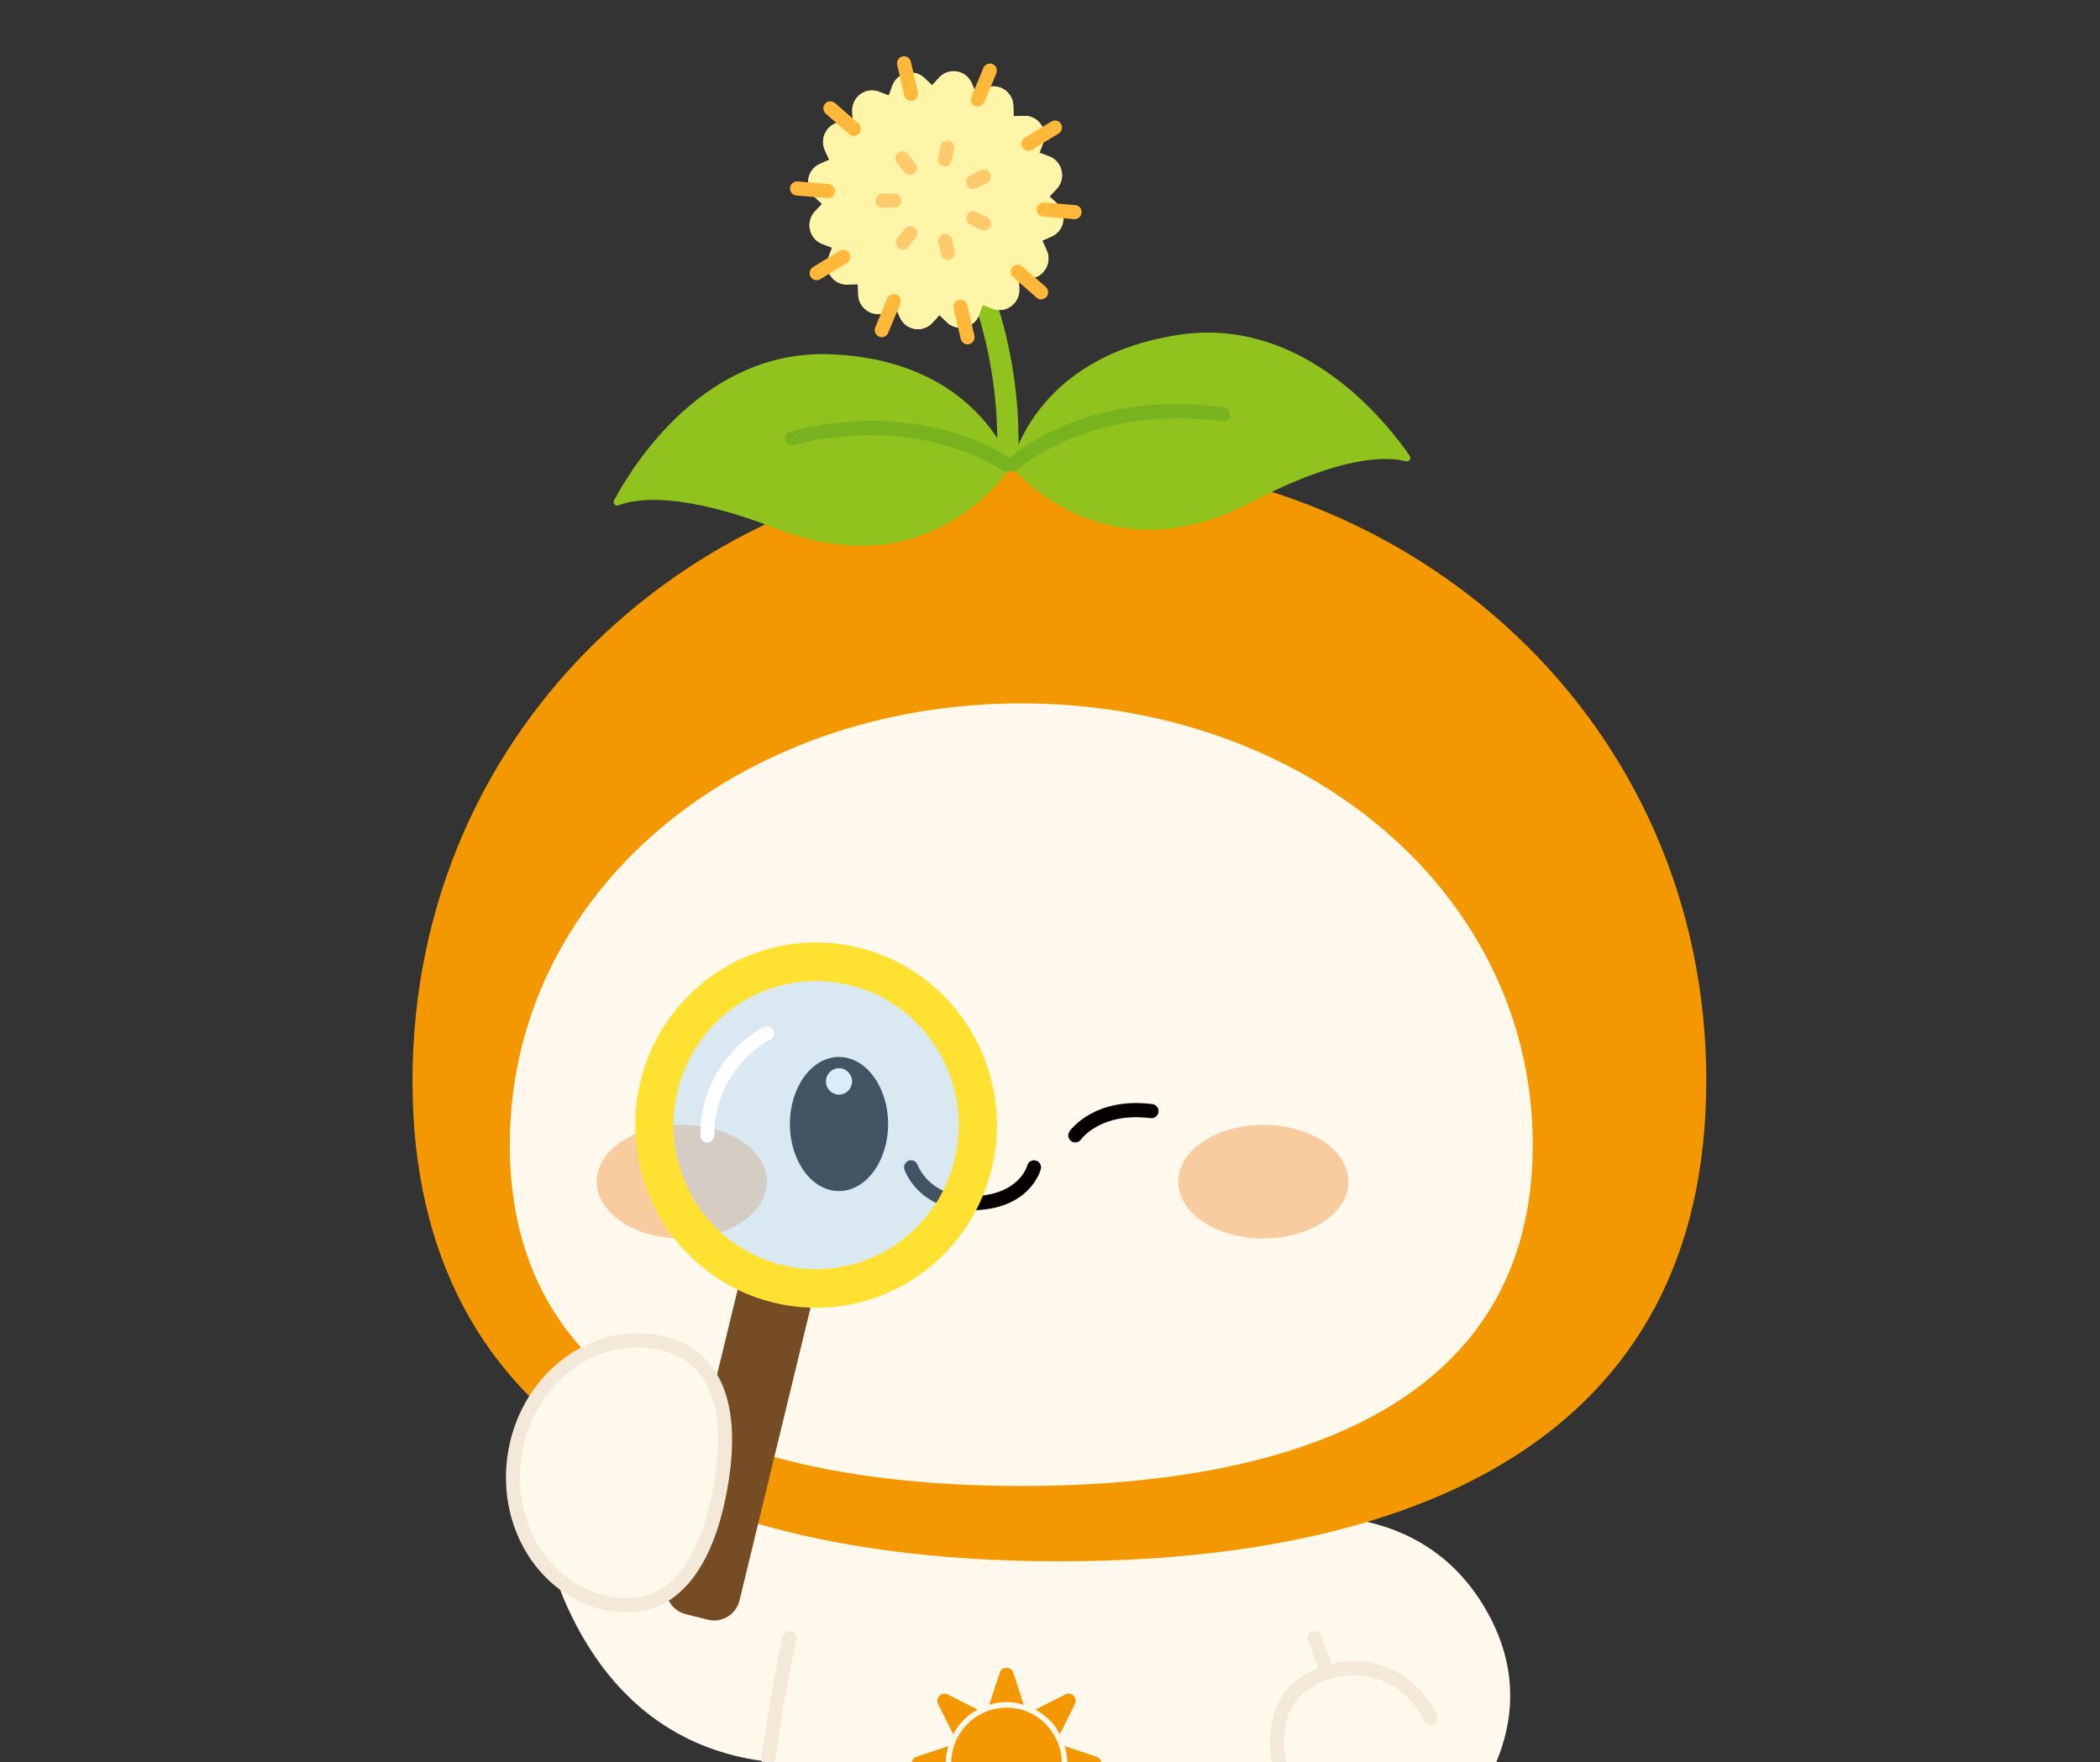 <svg width="112" height="94" viewBox="0 0 112 94" fill="none" xmlns="http://www.w3.org/2000/svg">
<rect x="0" y="0" width="112" height="94" fill="#333333" stroke="none"/>
<g clip-path="url(#clip0_8_34)">
<g clip-path="url(#clip1_8_34)">
<path d="M63.904 81.893C63.904 81.893 74.462 77.857 79.155 85.704C83.848 93.55 75.148 99.837 75.148 99.837" fill="#FFF8EC"/>
<path d="M47.369 93.464C47.138 93.396 35.919 97.274 30.495 86.224C29.167 83.518 28.503 80.559 30.372 78.241C32.491 75.611 36.319 75.237 38.938 77.408L48.596 85.406" fill="#FFF8EC"/>
<path d="M72.227 93.422C72.227 102.143 65.306 101.996 56.77 101.996C48.234 101.996 41.314 102.143 41.314 93.422C41.314 84.701 48.234 74.465 56.77 74.465C65.306 74.465 72.227 84.701 72.227 93.422Z" fill="#FFF8EC"/>
<path d="M42.105 87.381C42.105 87.381 39.4 99.177 40.449 108.482C40.907 112.572 45.272 115.153 48.996 113.487C50.686 112.73 52.148 111.166 52.499 108.094H60.397C60.397 108.094 60.647 109.692 61.889 111.196C65.277 115.285 71.917 113.288 72.768 108.026C73.439 103.892 73.536 97.511 70.787 89.299" fill="#FFF8EC"/>
<path d="M40.941 94.206C41.139 94.221 41.318 94.085 41.344 93.886C41.862 90.158 42.459 87.524 42.471 87.467C42.515 87.264 42.392 87.06 42.191 87.015C41.993 86.966 41.788 87.094 41.743 87.298C41.732 87.354 41.127 90.015 40.605 93.784C40.575 93.991 40.725 94.191 40.934 94.206C40.934 94.206 40.937 94.206 40.941 94.206Z" fill="#F4E9D9"/>
<path d="M53.681 25.79C53.659 25.79 53.637 25.79 53.614 25.786C53.308 25.749 53.088 25.466 53.126 25.157C53.133 25.093 53.842 18.739 50.458 12.765C50.305 12.494 50.398 12.147 50.667 11.992C50.936 11.838 51.279 11.932 51.432 12.204C55.006 18.512 54.275 25.021 54.241 25.293C54.208 25.579 53.965 25.79 53.685 25.79H53.681Z" fill="#90C31E"/>
<path d="M56.353 10.078L55.972 10.481L56.375 10.854C56.935 11.374 56.785 12.305 56.088 12.614L55.588 12.837L55.819 13.342C56.14 14.039 55.648 14.838 54.886 14.857L54.338 14.872L54.36 15.422C54.394 16.191 53.637 16.741 52.924 16.462L52.413 16.263L52.223 16.783C51.962 17.503 51.055 17.717 50.503 17.19L50.104 16.805L49.734 17.212C49.219 17.778 48.298 17.627 47.992 16.922L47.772 16.417L47.272 16.651C46.582 16.975 45.791 16.477 45.772 15.709L45.757 15.155L45.213 15.177C44.452 15.211 43.907 14.446 44.183 13.726L44.381 13.21L43.866 13.018C43.153 12.754 42.941 11.838 43.463 11.28L43.843 10.877L43.441 10.504C42.881 9.984 43.03 9.053 43.728 8.744L44.228 8.521L43.996 8.016C43.676 7.319 44.168 6.52 44.929 6.501L45.477 6.486L45.455 5.936C45.422 5.167 46.179 4.617 46.892 4.896L47.403 5.095L47.593 4.575C47.854 3.856 48.761 3.641 49.313 4.168L49.712 4.553L50.081 4.146C50.596 3.58 51.518 3.731 51.824 4.436L52.044 4.941L52.544 4.707C53.234 4.383 54.025 4.881 54.043 5.649L54.058 6.204L54.603 6.181C55.364 6.147 55.909 6.912 55.633 7.632L55.435 8.148L55.95 8.34C56.662 8.604 56.875 9.52 56.353 10.078Z" fill="#FFF5A9"/>
<path d="M56.353 10.078L55.972 10.481L56.375 10.854C56.935 11.374 56.785 12.305 56.088 12.614L55.588 12.837L55.819 13.342C56.14 14.039 55.648 14.838 54.886 14.857L54.338 14.872L54.36 15.422C54.394 16.191 53.637 16.741 52.924 16.462L52.413 16.263L52.223 16.783C51.962 17.503 51.055 17.717 50.503 17.19L50.104 16.805L49.734 17.212C49.219 17.778 48.298 17.627 47.992 16.922L47.772 16.417L47.272 16.651C46.582 16.975 45.791 16.477 45.772 15.709L45.757 15.155L45.213 15.177C44.452 15.211 43.907 14.446 44.183 13.726L44.381 13.21L43.866 13.018C43.153 12.754 42.941 11.838 43.463 11.28L43.843 10.877L43.441 10.504C42.881 9.984 43.03 9.053 43.728 8.744L44.228 8.521L43.996 8.016C43.676 7.319 44.168 6.52 44.929 6.501L45.477 6.486L45.455 5.936C45.422 5.167 46.179 4.617 46.892 4.896L47.403 5.095L47.593 4.575C47.854 3.856 48.761 3.641 49.313 4.168L49.712 4.553L50.081 4.146C50.596 3.58 51.518 3.731 51.824 4.436L52.044 4.941L52.544 4.707C53.234 4.383 54.025 4.881 54.043 5.649L54.058 6.204L54.603 6.181C55.364 6.147 55.909 6.912 55.633 7.632L55.435 8.148L55.95 8.34C56.662 8.604 56.875 9.52 56.353 10.078Z" fill="#FFF5A9"/>
<path d="M50.775 12.773C50.727 12.569 50.529 12.445 50.328 12.49C50.126 12.539 50.003 12.739 50.048 12.942L50.193 13.568C50.234 13.741 50.387 13.858 50.555 13.858C50.585 13.858 50.611 13.858 50.641 13.847C50.842 13.798 50.965 13.598 50.921 13.395L50.775 12.769V12.773Z" fill="#FFCA6C"/>
<path d="M48.249 12.207L47.858 12.712C47.731 12.874 47.757 13.112 47.921 13.24C47.988 13.293 48.07 13.319 48.153 13.319C48.264 13.319 48.373 13.27 48.447 13.176L48.839 12.671C48.966 12.509 48.94 12.271 48.776 12.143C48.611 12.015 48.38 12.041 48.253 12.207H48.249Z" fill="#FFCA6C"/>
<path d="M48.074 10.696C48.074 10.489 47.906 10.323 47.701 10.323H47.063C46.858 10.327 46.69 10.496 46.694 10.704C46.694 10.911 46.862 11.077 47.067 11.077H47.705C47.91 11.073 48.078 10.903 48.074 10.696Z" fill="#FFCA6C"/>
<path d="M48.231 9.185C48.306 9.279 48.414 9.324 48.522 9.324C48.604 9.324 48.686 9.298 48.757 9.241C48.917 9.109 48.943 8.872 48.813 8.71L48.414 8.212C48.283 8.05 48.048 8.024 47.888 8.156C47.727 8.288 47.701 8.525 47.832 8.687L48.231 9.185Z" fill="#FFCA6C"/>
<path d="M50.309 8.876C50.335 8.883 50.365 8.883 50.391 8.883C50.562 8.883 50.715 8.763 50.757 8.589L50.895 7.964C50.939 7.76 50.812 7.56 50.611 7.515C50.41 7.47 50.212 7.598 50.167 7.802L50.029 8.427C49.984 8.631 50.111 8.83 50.312 8.876H50.309Z" fill="#FFCA6C"/>
<path d="M51.894 10.085C51.95 10.085 52.006 10.074 52.059 10.048L52.629 9.765C52.816 9.675 52.891 9.448 52.801 9.26C52.711 9.072 52.488 8.996 52.301 9.087L51.73 9.369C51.544 9.46 51.469 9.686 51.559 9.874C51.622 10.01 51.756 10.085 51.894 10.085Z" fill="#FFCA6C"/>
<path d="M52.641 11.578L52.066 11.303C51.88 11.212 51.656 11.291 51.57 11.48C51.48 11.668 51.562 11.895 51.745 11.981L52.32 12.256C52.372 12.283 52.424 12.294 52.48 12.294C52.618 12.294 52.752 12.215 52.816 12.079C52.906 11.891 52.823 11.665 52.641 11.578Z" fill="#FFCA6C"/>
<path d="M51.589 16.278C51.54 16.074 51.339 15.95 51.141 15.995C50.939 16.044 50.816 16.244 50.861 16.447L51.238 18.079C51.279 18.253 51.432 18.369 51.6 18.369C51.63 18.369 51.656 18.369 51.685 18.358C51.887 18.309 52.01 18.109 51.965 17.906L51.589 16.274V16.278Z" fill="#FFB839"/>
<path d="M47.813 15.716C47.623 15.637 47.406 15.727 47.324 15.916L46.682 17.461C46.604 17.653 46.69 17.876 46.88 17.955C46.929 17.974 46.977 17.985 47.026 17.985C47.171 17.985 47.309 17.898 47.369 17.755L48.011 16.21C48.089 16.018 48.003 15.795 47.813 15.716Z" fill="#FFB839"/>
<path d="M44.776 13.383L43.358 14.25C43.183 14.359 43.127 14.589 43.232 14.766C43.303 14.883 43.426 14.947 43.552 14.947C43.62 14.947 43.683 14.928 43.746 14.895L45.164 14.028C45.34 13.918 45.395 13.688 45.291 13.511C45.183 13.334 44.955 13.278 44.78 13.383H44.776Z" fill="#FFB839"/>
<path d="M44.157 10.572C44.347 10.572 44.511 10.425 44.53 10.225C44.549 10.018 44.396 9.837 44.19 9.818L42.538 9.678C42.336 9.66 42.153 9.814 42.135 10.021C42.116 10.229 42.269 10.409 42.474 10.428L44.127 10.568C44.127 10.568 44.149 10.568 44.157 10.568V10.572Z" fill="#FFB839"/>
<path d="M44.53 5.495C44.373 5.359 44.138 5.374 44.004 5.533C43.87 5.691 43.888 5.928 44.041 6.064L45.295 7.161C45.366 7.221 45.451 7.251 45.537 7.251C45.642 7.251 45.746 7.206 45.821 7.119C45.955 6.961 45.936 6.724 45.783 6.588L44.53 5.491V5.495Z" fill="#FFB839"/>
<path d="M48.578 3.29C48.529 3.087 48.328 2.962 48.13 3.008C47.929 3.057 47.806 3.256 47.85 3.46L48.227 5.092C48.268 5.265 48.421 5.382 48.589 5.382C48.619 5.382 48.645 5.382 48.675 5.371C48.876 5.322 48.999 5.122 48.955 4.918L48.578 3.286V3.29Z" fill="#FFB839"/>
<path d="M52.939 3.418C52.749 3.339 52.532 3.43 52.45 3.618L51.809 5.163C51.73 5.356 51.816 5.578 52.006 5.657C52.055 5.676 52.103 5.687 52.152 5.687C52.297 5.687 52.435 5.6 52.495 5.457L53.137 3.912C53.215 3.72 53.129 3.497 52.939 3.418Z" fill="#FFB839"/>
<path d="M54.849 8.043C54.916 8.043 54.98 8.024 55.043 7.99L56.461 7.123C56.636 7.014 56.692 6.784 56.588 6.607C56.48 6.43 56.252 6.373 56.077 6.479L54.659 7.345C54.483 7.455 54.428 7.685 54.532 7.862C54.603 7.979 54.726 8.043 54.853 8.043H54.849Z" fill="#FFB839"/>
<path d="M57.345 10.941L55.692 10.802C55.491 10.783 55.308 10.937 55.289 11.145C55.271 11.352 55.424 11.533 55.629 11.552L57.282 11.691C57.282 11.691 57.304 11.691 57.311 11.691C57.502 11.691 57.666 11.544 57.684 11.344C57.703 11.137 57.55 10.956 57.345 10.937V10.941Z" fill="#FFB839"/>
<path d="M54.521 14.212C54.364 14.077 54.129 14.092 53.995 14.25C53.861 14.408 53.879 14.646 54.032 14.781L55.286 15.878C55.356 15.938 55.442 15.969 55.528 15.969C55.633 15.969 55.737 15.923 55.812 15.837C55.946 15.678 55.927 15.441 55.774 15.305L54.521 14.209V14.212Z" fill="#FFB839"/>
<path d="M91 57.66C91 76.692 75.555 83.284 56.498 83.284C37.441 83.284 22 76.692 22 57.66C22 38.627 37.445 24.479 56.502 24.479C75.558 24.479 91.004 38.631 91.004 57.663L91 57.66Z" fill="#F39801"/>
<path d="M81.748 61.074C81.748 74.585 69.533 79.266 54.469 79.266C39.404 79.266 27.189 74.585 27.189 61.074C27.189 47.563 39.404 37.519 54.469 37.519C69.533 37.519 81.748 47.567 81.748 61.074Z" fill="#FFF8EC"/>
<path d="M44.746 63.535C46.193 63.535 47.365 61.934 47.365 59.959C47.365 57.983 46.193 56.382 44.746 56.382C43.3 56.382 42.127 57.983 42.127 59.959C42.127 61.934 43.3 63.535 44.746 63.535Z" fill="#040000"/>
<path d="M36.363 66.064C38.871 66.064 40.904 64.707 40.904 63.034C40.904 61.36 38.871 60.004 36.363 60.004C33.856 60.004 31.823 61.36 31.823 63.034C31.823 64.707 33.856 66.064 36.363 66.064Z" fill="#F9CCA0"/>
<path d="M67.377 66.064C69.885 66.064 71.917 64.707 71.917 63.034C71.917 61.36 69.885 60.004 67.377 60.004C64.869 60.004 62.837 61.36 62.837 63.034C62.837 64.707 64.869 66.064 67.377 66.064Z" fill="#F9CCA0"/>
<path d="M51.775 64.556C49.007 64.556 48.268 62.476 48.238 62.389C48.171 62.194 48.276 61.979 48.47 61.911C48.664 61.843 48.876 61.949 48.943 62.145C48.969 62.216 49.559 63.806 51.775 63.806C54.312 63.806 54.771 62.239 54.789 62.171C54.845 61.971 55.047 61.85 55.245 61.907C55.442 61.96 55.562 62.163 55.51 62.363C55.487 62.453 54.913 64.56 51.775 64.56V64.556Z" fill="#040000"/>
<path d="M44.746 58.391C45.132 58.391 45.444 58.075 45.444 57.686C45.444 57.297 45.132 56.981 44.746 56.981C44.361 56.981 44.049 57.297 44.049 57.686C44.049 58.075 44.361 58.391 44.746 58.391Z" fill="white"/>
<path d="M53.681 97.048C55.309 97.048 56.629 95.715 56.629 94.07C56.629 92.426 55.309 91.093 53.681 91.093C52.054 91.093 50.734 92.426 50.734 94.07C50.734 95.715 52.054 97.048 53.681 97.048Z" fill="#F39801"/>
<path d="M53.681 90.791C54.002 90.791 54.312 90.844 54.603 90.942L54.04 89.224C53.924 88.877 53.439 88.877 53.323 89.224L52.76 90.942C53.051 90.844 53.361 90.791 53.681 90.791Z" fill="#F39801"/>
<path d="M50.436 94.07C50.436 93.746 50.488 93.433 50.585 93.139L48.884 93.709C48.541 93.825 48.541 94.315 48.884 94.432L50.585 95.001C50.488 94.707 50.436 94.394 50.436 94.07Z" fill="#F39801"/>
<path d="M56.927 94.07C56.927 93.746 56.875 93.433 56.778 93.139L58.479 93.709C58.822 93.825 58.822 94.315 58.479 94.432L56.778 95.001C56.875 94.707 56.927 94.394 56.927 94.07Z" fill="#F39801"/>
<path d="M51.387 91.752C51.615 91.523 51.872 91.338 52.144 91.198L50.54 90.384C50.216 90.219 49.872 90.569 50.033 90.897L50.839 92.518C50.977 92.242 51.156 91.982 51.387 91.752Z" fill="#F39801"/>
<path d="M55.976 91.752C55.748 91.523 55.491 91.338 55.218 91.198L56.823 90.384C57.147 90.219 57.49 90.569 57.33 90.897L56.524 92.518C56.386 92.242 56.207 91.982 55.976 91.752Z" fill="#F39801"/>
<path d="M53.935 24.874C53.935 24.874 49.786 31.462 41.456 28.217C36.337 26.22 33.935 26.589 32.987 26.955C32.819 27.019 32.666 26.842 32.752 26.683C33.774 24.776 37.594 18.637 44.291 18.897C52.212 19.206 53.939 24.874 53.939 24.874H53.935Z" fill="#90C31E"/>
<path d="M53.935 24.874C53.935 24.874 58.778 30.961 66.702 26.804C71.574 24.249 74.003 24.351 74.98 24.607C75.152 24.652 75.29 24.46 75.185 24.313C73.962 22.534 69.492 16.854 62.867 17.861C55.028 19.052 53.931 24.874 53.931 24.874H53.935Z" fill="#90C31E"/>
<path d="M53.681 24.784C53.681 24.784 49.275 21.584 42.236 23.382L53.681 24.784Z" fill="#90C31E"/>
<path d="M53.681 25.161C53.607 25.161 53.532 25.138 53.465 25.089C53.424 25.059 49.1 22.018 42.325 23.744C42.127 23.793 41.922 23.672 41.874 23.469C41.825 23.265 41.944 23.062 42.146 23.013C49.272 21.196 53.715 24.339 53.901 24.475C54.069 24.596 54.107 24.833 53.987 24.999C53.913 25.101 53.801 25.157 53.685 25.157L53.681 25.161Z" fill="#79B21F"/>
<path d="M54.002 24.769C54.002 24.769 58.032 21.098 65.224 22.097L54.002 24.769Z" fill="#90C31E"/>
<path d="M54.002 25.146C53.902 25.146 53.797 25.104 53.726 25.021C53.588 24.867 53.599 24.629 53.752 24.49C53.924 24.335 57.994 20.714 65.277 21.727C65.482 21.758 65.624 21.946 65.594 22.153C65.564 22.361 65.377 22.504 65.172 22.474C58.252 21.513 54.29 25.018 54.248 25.052C54.178 25.116 54.088 25.149 53.999 25.149L54.002 25.146Z" fill="#79B21F"/>
<g opacity="0.4">
<path d="M43.526 68.001C47.89 68.001 51.428 64.427 51.428 60.019C51.428 55.61 47.89 52.036 43.526 52.036C39.162 52.036 35.625 55.61 35.625 60.019C35.625 64.427 39.162 68.001 43.526 68.001Z" fill="#9FCFF7"/>
</g>
<path d="M39.702 67.292L43.593 68.255L39.442 85.368C39.259 86.122 38.505 86.584 37.759 86.399L36.574 86.105C35.828 85.921 35.371 85.159 35.554 84.405L39.705 67.293L39.702 67.292Z" fill="#754C24"/>
<path d="M45.821 50.555C40.646 49.274 35.427 52.474 34.158 57.697C32.89 62.925 36.057 68.197 41.228 69.479C46.403 70.76 51.622 67.56 52.891 62.337C54.159 57.109 50.992 51.837 45.821 50.555ZM41.713 67.481C37.632 66.471 35.136 62.31 36.136 58.187C37.136 54.064 41.254 51.543 45.336 52.553C49.417 53.563 51.913 57.724 50.913 61.847C49.913 65.97 45.795 68.491 41.713 67.481Z" fill="#FFE131"/>
<path d="M57.345 60.942C57.27 60.942 57.196 60.92 57.132 60.874C56.965 60.754 56.923 60.52 57.043 60.35C57.095 60.275 58.367 58.504 61.46 58.896C61.665 58.922 61.811 59.111 61.785 59.318C61.758 59.525 61.568 59.672 61.367 59.646C58.711 59.306 57.662 60.773 57.651 60.784C57.58 60.889 57.464 60.942 57.345 60.942Z" fill="#040000"/>
<path d="M27.488 77.382C26.775 81.234 29.003 84.886 32.468 85.541C35.934 86.197 37.691 83.299 38.404 79.447C39.117 75.596 38.52 72.252 35.054 71.597C31.588 70.941 28.201 73.53 27.484 77.382H27.488Z" fill="#FFF8EC"/>
<path d="M33.427 86.013C33.099 86.013 32.756 85.979 32.401 85.911C28.738 85.217 26.372 81.358 27.122 77.31C27.872 73.263 31.469 70.534 35.125 71.227C36.886 71.559 38.072 72.562 38.65 74.197C39.132 75.565 39.173 77.356 38.773 79.515C38.374 81.678 37.691 83.329 36.751 84.43C35.852 85.481 34.737 86.009 33.427 86.009V86.013ZM27.857 77.454C27.182 81.094 29.282 84.558 32.539 85.172C34.043 85.459 35.237 85.055 36.188 83.94C37.042 82.945 37.665 81.411 38.038 79.379C38.415 77.352 38.385 75.694 37.945 74.454C37.456 73.067 36.486 72.256 34.987 71.97C31.73 71.352 28.529 73.813 27.854 77.454H27.857Z" fill="#F4E9D9"/>
<path d="M76.275 91.628C75.04 89.103 72.421 88.485 70.365 89.359C67.593 90.539 67.694 93.441 68.981 96.52C70.268 99.599 72.253 101.695 75.025 100.515C76.626 99.833 77.704 98.397 78.081 96.709" fill="#FFF8EC"/>
<path d="M73.514 101.224C71.582 101.224 69.884 99.659 68.634 96.667C67.907 94.93 67.62 93.418 67.78 92.178C67.97 90.686 68.791 89.619 70.22 89.013C72.358 88.1 75.238 88.651 76.611 91.462C76.7 91.651 76.626 91.873 76.443 91.967C76.256 92.058 76.032 91.982 75.943 91.798C74.775 89.404 72.328 88.937 70.511 89.71C69.328 90.215 68.679 91.055 68.522 92.28C68.381 93.384 68.653 94.764 69.324 96.377C70.32 98.763 72.093 101.359 74.879 100.172C76.316 99.561 77.349 98.269 77.715 96.629C77.76 96.426 77.961 96.298 78.163 96.347C78.364 96.392 78.491 96.596 78.442 96.799C78.021 98.68 76.827 100.161 75.167 100.869C74.6 101.111 74.048 101.231 73.514 101.231V101.224Z" fill="#F4E9D9"/>
<path d="M70.794 89.57C70.645 89.57 70.503 89.476 70.447 89.329L69.765 87.516C69.69 87.32 69.787 87.106 69.981 87.03C70.171 86.955 70.388 87.053 70.462 87.249L71.145 89.062C71.22 89.258 71.123 89.472 70.929 89.548C70.884 89.563 70.839 89.574 70.794 89.574V89.57Z" fill="#F4E9D9"/>
<path d="M37.721 60.942C37.516 60.942 37.348 60.769 37.352 60.562C37.386 56.487 40.605 54.852 40.743 54.784C40.93 54.694 41.154 54.769 41.243 54.957C41.333 55.146 41.258 55.368 41.072 55.462C40.945 55.526 38.128 56.977 38.098 60.569C38.098 60.776 37.93 60.942 37.725 60.942H37.721Z" fill="white"/>
</g>
</g>
<defs>
<clipPath id="clip0_8_34">
<rect width="112" height="94" fill="white"/>
</clipPath>
<clipPath id="clip1_8_34">
<rect width="69" height="111" fill="white" transform="translate(22 3)"/>
</clipPath>
</defs>
</svg>
